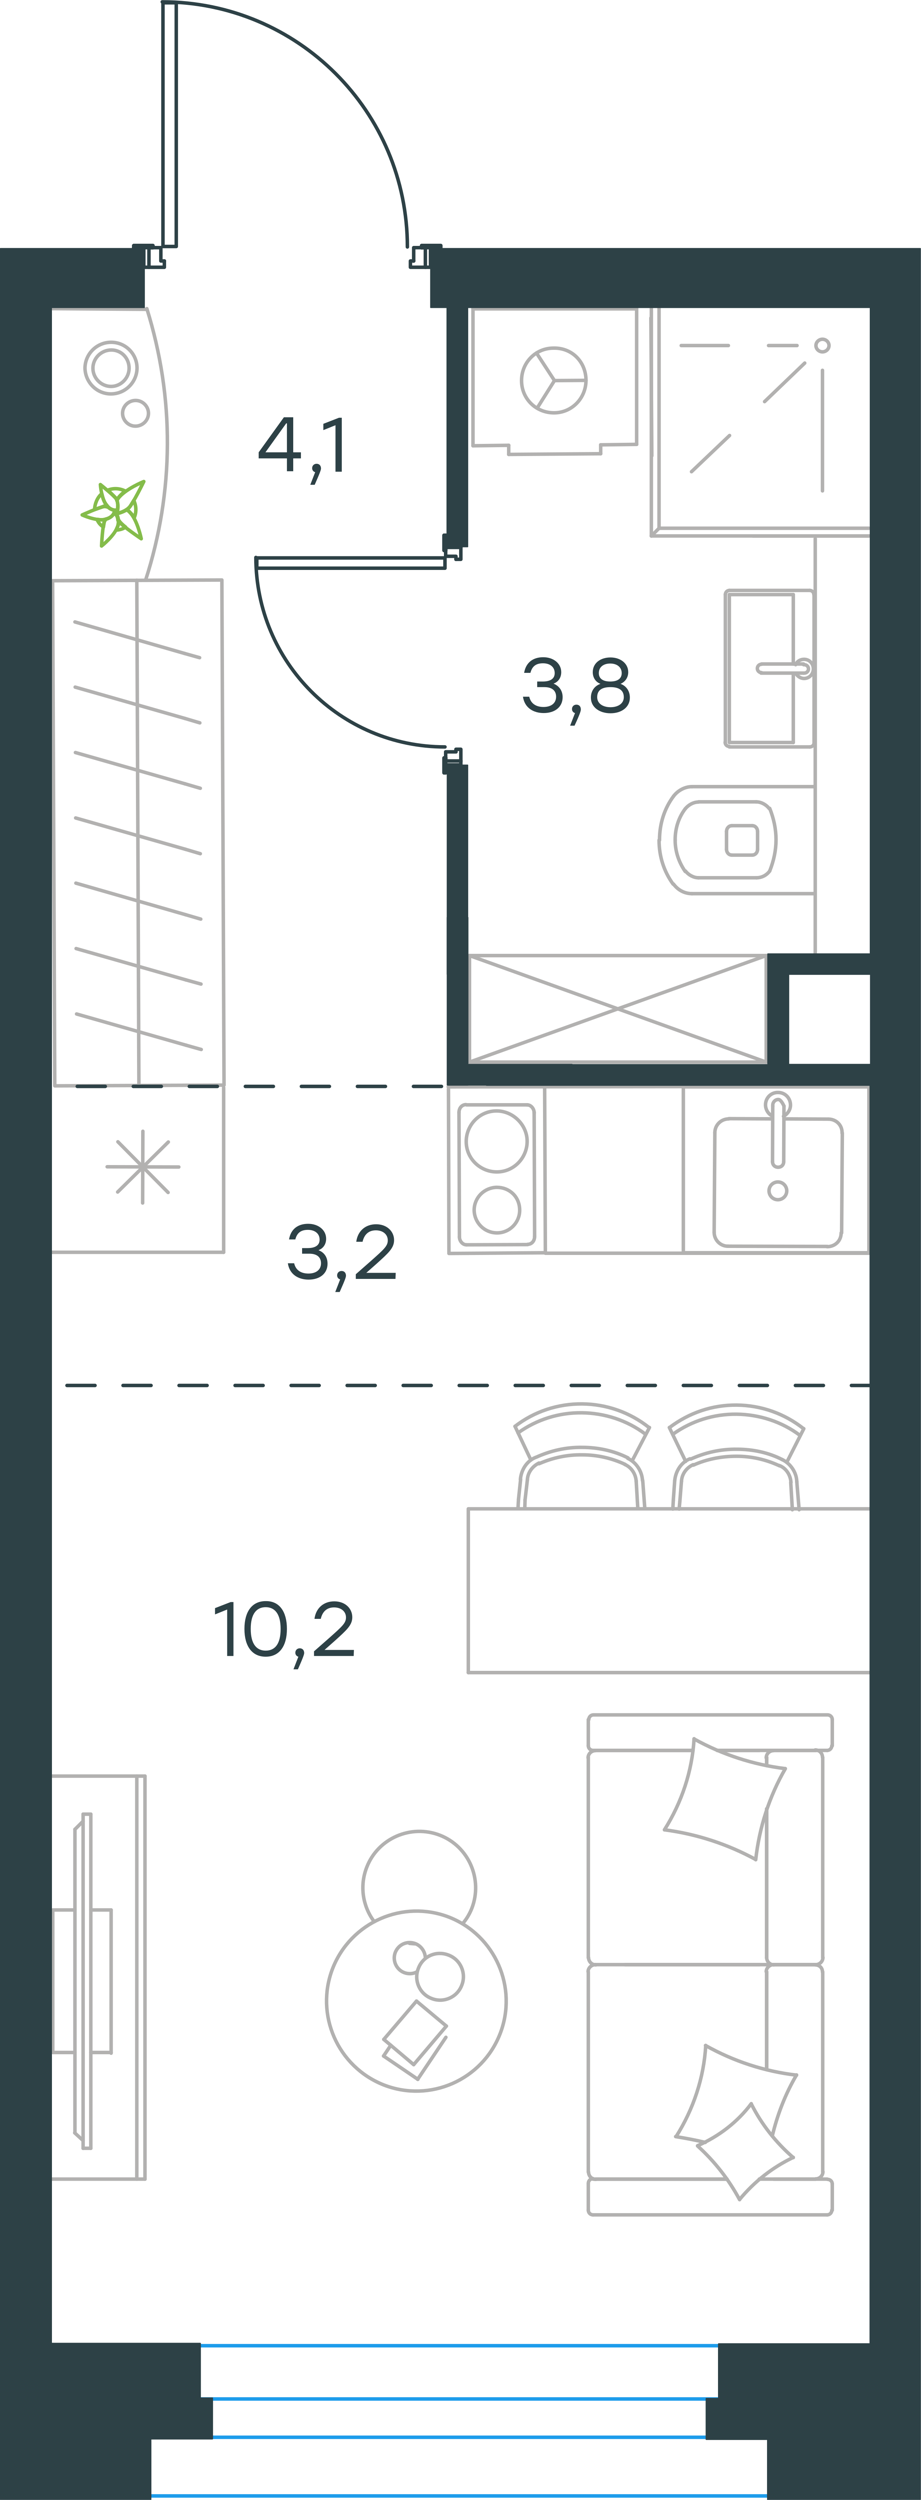 <?xml version="1.0" encoding="utf-8"?>
<!-- Generator: Adobe Illustrator 26.5.0, SVG Export Plug-In . SVG Version: 6.00 Build 0)  -->
<svg version="1.1" id="Слой_1" xmlns="http://www.w3.org/2000/svg" xmlns:xlink="http://www.w3.org/1999/xlink" x="0px" y="0px"
	 viewBox="0 0 394.5 1070" style="enable-background:new 0 0 394.5 1070;" xml:space="preserve">
<style type="text/css">
	.st0{fill:none;stroke:#1D9CEB;stroke-width:1.5;stroke-linecap:round;stroke-linejoin:round;stroke-miterlimit:10;}
	.st1{enable-background:new    ;}
	.st2{fill:#2D4146;}
	.st3{fill:none;stroke:#B2B1B0;stroke-width:1.5;stroke-linecap:round;stroke-linejoin:round;stroke-miterlimit:10;}
	.st4{fill:none;stroke:#B2B1B0;stroke-width:1.5;stroke-linecap:round;stroke-linejoin:round;stroke-miterlimit:10;}
	.st5{fill:none;stroke:#84BC4A;stroke-width:1.5;stroke-linecap:round;stroke-linejoin:round;stroke-miterlimit:10;}
	
		.st6{fill-rule:evenodd;clip-rule:evenodd;fill:#2D4146;stroke:#2D4146;stroke-width:0.5;stroke-linecap:round;stroke-linejoin:round;stroke-miterlimit:10;}
	
		.st7{fill:none;stroke:#2D4146;stroke-width:1.5;stroke-linecap:round;stroke-linejoin:round;stroke-miterlimit:10;stroke-dasharray:12;}
	.st8{fill:none;stroke:#2D4146;stroke-width:1.5;stroke-linecap:round;stroke-linejoin:round;stroke-miterlimit:10;}
	.st9{fill:#2D4146;stroke:#2D4146;stroke-width:0.5;stroke-linecap:round;stroke-linejoin:round;stroke-miterlimit:10;}
</style>
<line class="st0" x1="53.5" y1="1004" x2="355.3" y2="1004"/>
<line class="st0" x1="53.5" y1="1043.2" x2="355.3" y2="1043.2"/>
<line class="st0" x1="53.5" y1="1026.8" x2="355.3" y2="1026.8"/>
<line class="st0" x1="53.5" y1="1068.3" x2="355.3" y2="1068.3"/>
<g class="st1">
	<path class="st2" d="M128.9,196.2h-3.3v5.5h-2.7v-5.5h-12.1v-2.6l10.8-15h4v15h3.3V196.2z M122.9,193.6v-12.4h-0.3l-8.9,12.4H122.9
		z"/>
	<path class="st2" d="M134.8,207.5h-1.9l2.1-5.4c-0.8-0.2-1.3-0.9-1.3-1.7c0-1.1,0.8-1.9,1.9-1.9c0.8,0,1.8,0.4,1.9,1.9
		C137.5,201,137.4,201.6,134.8,207.5z"/>
	<path class="st2" d="M146.4,178.8v23.1h-2.7V182l-5.2,2.1v-2.7l6.7-2.6H146.4z"/>
</g>
<g>
	<line class="st3" x1="324.5" y1="363.5" x2="324.5" y2="355.9"/>
	<line class="st3" x1="348.7" y1="336.7" x2="296.4" y2="336.7"/>
	<line class="st3" x1="311.2" y1="355.9" x2="311.2" y2="363.5"/>
	<line class="st3" x1="322.2" y1="353.4" x2="313.5" y2="353.4"/>
	<line class="st3" x1="313.5" y1="366" x2="322.2" y2="366"/>
	<line class="st3" x1="296.4" y1="382.5" x2="348.7" y2="382.5"/>
	<line class="st3" x1="323.9" y1="343.2" x2="299.2" y2="343.2"/>
	<line class="st3" x1="299.2" y1="375.7" x2="324" y2="375.7"/>
	<path class="st3" d="M324.5,363.5c0,1.4-1,2.5-2.3,2.5"/>
	<path class="st3" d="M288.5,340.8c1.9-2.5,4.9-4.1,7.9-4.1"/>
	<path class="st3" d="M322.2,353.4c1.4,0,2.3,1.2,2.3,2.5"/>
	<path class="st3" d="M311.2,355.9c0-1.4,1-2.5,2.3-2.5"/>
	<path class="st3" d="M282.5,359.6v-0.2c0-6.8,2.1-13.4,6-18.6"/>
	<path class="st3" d="M288.3,378.4c-3.9-5.4-6-11.8-6-18.8c0,0.2,0,0.2,0,0"/>
	<path class="st3" d="M296.4,382.5c-3.1,0-6-1.5-7.9-4.1"/>
	<path class="st3" d="M293.5,346.2c1.4-1.7,3.5-2.9,5.6-2.9"/>
	<path class="st3" d="M289.2,359.6v-0.2c0-4.9,1.5-9.5,4.3-13.2"/>
	<path class="st3" d="M313.5,366c-1.4,0-2.3-1.2-2.3-2.5"/>
	<path class="st3" d="M299.2,375.7c-2.1,0-4.3-1.2-5.6-2.9"/>
	<path class="st3" d="M293.5,373c-2.7-3.9-4.3-8.5-4.3-13.4"/>
	<path class="st3" d="M329.7,346c1.7,4.3,2.7,8.7,2.7,13.4c0,4.7-1,9.1-2.7,13.4"/>
	<path class="st3" d="M329.7,372.8c-1.4,1.9-3.5,2.9-5.6,2.9"/>
	<path class="st3" d="M323.9,343.2c2.1,0,4.3,1.2,5.6,2.9"/>
	<line class="st3" x1="349.2" y1="230.6" x2="349.2" y2="411.5"/>
	<line class="st3" x1="326.2" y1="284.2" x2="344.2" y2="284.2"/>
	<line class="st3" x1="339.8" y1="288.1" x2="339.8" y2="317.8"/>
	<line class="st3" x1="346.8" y1="252.7" x2="312.4" y2="252.7"/>
	<line class="st3" x1="312.4" y1="254.5" x2="339.8" y2="254.5"/>
	<line class="st3" x1="312.4" y1="317.8" x2="312.4" y2="254.5"/>
	<line class="st3" x1="339.8" y1="317.8" x2="312.4" y2="317.8"/>
	<line class="st3" x1="344.2" y1="288.1" x2="326" y2="288.1"/>
	<line class="st3" x1="339.8" y1="254.5" x2="339.8" y2="284.2"/>
	<line class="st3" x1="348.7" y1="317.8" x2="348.7" y2="254.5"/>
	<line class="st3" x1="312.4" y1="319.7" x2="346.8" y2="319.7"/>
	<line class="st3" x1="310.7" y1="254.5" x2="310.7" y2="317.8"/>
	<path class="st3" d="M312.4,319.5c-1,0-1.8-0.8-1.8-1.8"/>
	<path class="st3" d="M310.7,254.5c0-1,0.8-1.8,1.8-1.8"/>
	<path class="st3" d="M348.7,317.9c0,1-0.8,1.8-1.8,1.8"/>
	<path class="st3" d="M346.8,252.7c1,0,1.8,0.8,1.8,1.8"/>
	<path class="st3" d="M340.8,284.5c0.6-1.5,2.1-2.3,3.6-2.3c2.3,0,4,1.8,4,4.1c0,2.3-1.8,4.1-4,4.1c-1.5,0-2.9-1-3.6-2.3"/>
	<path class="st3" d="M344.2,284.5h0.3c1,0,1.8,0.8,1.8,1.8s-0.8,1.8-1.8,1.8h-0.3"/>
	<path class="st3" d="M326.2,287.9L326.2,287.9c-1,0-1.8-0.8-1.8-1.8s0.8-1.8,1.8-1.8"/>
	<line class="st3" x1="217.9" y1="190.6" x2="202.6" y2="190.8"/>
	<line class="st3" x1="237.5" y1="162.9" x2="229.8" y2="151.1"/>
	<line class="st3" x1="237.5" y1="162.9" x2="251" y2="162.8"/>
	<line class="st3" x1="257.3" y1="194.2" x2="257.3" y2="190.4"/>
	<line class="st3" x1="217.9" y1="194.5" x2="257.3" y2="194.2"/>
	<line class="st3" x1="237.5" y1="162.9" x2="230.2" y2="174.5"/>
	<line class="st3" x1="278.8" y1="136.1" x2="279.2" y2="195.1"/>
	<line class="st3" x1="272.7" y1="190.2" x2="257.3" y2="190.4"/>
	<line class="st3" x1="217.9" y1="190.6" x2="217.9" y2="194.5"/>
	<path class="st3" d="M251,162.8c0,7.6-6,13.9-13.7,13.9s-13.9-6-13.9-13.8c0-7.7,6-13.9,13.7-13.9C245,148.8,251,154.9,251,162.8z"
		/>
	<path class="st3" d="M349.5,147.9c0-1.5,1.3-2.7,2.8-2.7s2.8,1.2,2.8,2.7s-1.3,2.7-2.8,2.7C350.8,150.6,349.5,149.4,349.5,147.9z"
		/>
	<line class="st3" x1="279" y1="131.8" x2="279" y2="229.4"/>
	<line class="st3" x1="279" y1="229.4" x2="372.2" y2="229.4"/>
	<line class="st3" x1="372.2" y1="229.4" x2="322.5" y2="229.4"/>
	<line class="st3" x1="282.3" y1="131.8" x2="282.3" y2="226.1"/>
	<line class="st3" x1="282.3" y1="226.1" x2="372.2" y2="226.1"/>
	<line class="st3" x1="279" y1="229.4" x2="282.3" y2="226.1"/>
	<line class="st3" x1="341.4" y1="147.9" x2="329.2" y2="147.9"/>
	<line class="st3" x1="352.3" y1="158.5" x2="352.3" y2="210.1"/>
	<line class="st3" x1="344.7" y1="155.4" x2="327.5" y2="171.9"/>
	<line class="st3" x1="312" y1="147.9" x2="291.8" y2="147.9"/>
	<line class="st3" x1="312.5" y1="186.4" x2="296.2" y2="201.9"/>
	<line class="st3" x1="372.2" y1="465" x2="192" y2="465.2"/>
	<line class="st3" x1="331" y1="473.4" x2="330.9" y2="497.2"/>
	<line class="st3" x1="354.7" y1="479" x2="335.8" y2="478.9"/>
	<line class="st3" x1="311.8" y1="533.4" x2="354.3" y2="533.5"/>
	<line class="st3" x1="330.9" y1="478.9" x2="312.2" y2="478.8"/>
	<line class="st3" x1="306.2" y1="484.8" x2="305.9" y2="527.5"/>
	<line class="st3" x1="335.7" y1="497.2" x2="335.8" y2="473.4"/>
	<line class="st3" x1="360.5" y1="527.7" x2="360.8" y2="485"/>
	<path class="st3" d="M335.7,497.2L335.7,497.2c0,1.4-1,2.4-2.4,2.4s-2.4-1-2.4-2.4"/>
	<path class="st3" d="M354.8,479c3.4,0,6,2.6,5.9,6"/>
	<path class="st3" d="M330.9,477.7c-1.8-0.8-3-2.8-3-4.8c0-3,2.4-5.4,5.4-5.3c3,0,5.3,2.4,5.3,5.4c0,2-1.2,3.8-3,4.8"/>
	<path class="st3" d="M311.8,533.4c-3.2,0-5.9-2.6-5.9-6"/>
	<path class="st3" d="M306.2,484.8c0-3.2,2.6-5.9,6-5.9"/>
	<path class="st3" d="M360.3,527.7c0,3.4-2.6,5.9-6,5.9"/>
	<path class="st3" d="M331,473.4V473c0-1.2,1-2.4,2.4-2.4c1.2,0,2.4,2.8,2.4,2.8"/>
	<path class="st3" d="M329.4,509.7c0,2,1.6,3.8,3.8,3.8c2,0,3.8-1.6,3.8-3.8c0-2-1.6-3.8-3.8-3.8
		C331.2,505.9,329.4,507.5,329.4,509.7z"/>
	<line class="st3" x1="328.4" y1="838" x2="328.4" y2="774.2"/>
	<line class="st3" x1="252" y1="934.8" x2="252" y2="946"/>
	<line class="st3" x1="252" y1="844" x2="252" y2="929.7"/>
	<line class="st3" x1="325.3" y1="749.2" x2="307.2" y2="749.2"/>
	<line class="st3" x1="296.8" y1="749.2" x2="255" y2="749.2"/>
	<line class="st3" x1="311.4" y1="932.7" x2="255" y2="932.7"/>
	<line class="st3" x1="349.4" y1="840.9" x2="331.4" y2="840.9"/>
	<line class="st3" x1="328.4" y1="885.7" x2="328.4" y2="844"/>
	<line class="st3" x1="356.5" y1="747.2" x2="356.5" y2="736"/>
	<line class="st3" x1="331.4" y1="840.9" x2="349.4" y2="840.9"/>
	<line class="st3" x1="352.4" y1="844" x2="352.4" y2="929.7"/>
	<line class="st3" x1="254" y1="932.7" x2="311.4" y2="932.7"/>
	<line class="st3" x1="325.3" y1="840.9" x2="267.8" y2="840.9"/>
	<line class="st3" x1="252" y1="752.2" x2="252" y2="838"/>
	<line class="st3" x1="252" y1="736" x2="252" y2="747.2"/>
	<line class="st3" x1="328.4" y1="755.7" x2="328.4" y2="752.2"/>
	<line class="st3" x1="307.2" y1="749.2" x2="354.3" y2="749.2"/>
	<line class="st3" x1="328.4" y1="755.7" x2="328.4" y2="752.2"/>
	<line class="st3" x1="331.4" y1="749.2" x2="349.4" y2="749.2"/>
	<line class="st3" x1="331.4" y1="840.9" x2="349.4" y2="840.9"/>
	<line class="st3" x1="328.4" y1="885.7" x2="328.4" y2="844"/>
	<line class="st3" x1="352.4" y1="752.2" x2="352.4" y2="838"/>
	<line class="st3" x1="254" y1="749.2" x2="296.8" y2="749.2"/>
	<line class="st3" x1="328.4" y1="838" x2="328.4" y2="774.2"/>
	<line class="st3" x1="254" y1="948" x2="354.3" y2="948"/>
	<line class="st3" x1="356.5" y1="946" x2="356.5" y2="934.8"/>
	<line class="st3" x1="354.3" y1="932.7" x2="325.2" y2="932.7"/>
	<line class="st3" x1="255" y1="840.9" x2="331.4" y2="840.9"/>
	<line class="st3" x1="349.4" y1="932.7" x2="331.4" y2="932.7"/>
	<path class="st3" d="M356.3,747.2c0,1-0.8,2-2,2"/>
	<path class="st3" d="M252,934.5c0-1,0.8-2,2-2"/>
	<path class="st3" d="M354.5,932.8c1,0,2,0.8,2,2"/>
	<path class="st3" d="M331.5,841c-1.8,0-3.1-1.5-3.1-3.1"/>
	<path class="st3" d="M352.5,929.5c0,1.8-1.5,3.1-3.1,3.1"/>
	<path class="st3" d="M349.2,749c1.8,0,3.1,1.5,3.1,3.1"/>
	<path class="st3" d="M255.2,841c-1.8,0-3.1-1.5-3.1-3.1"/>
	<path class="st3" d="M352.5,837.8c0,1.8-1.5,3.1-3.1,3.1"/>
	<path class="st3" d="M251.9,843.9c0-1.6,1.5-3,3.1-3"/>
	<path class="st3" d="M252.2,736c0-1,0.8-2,2-2h100.3c1,0,2,0.8,2,2"/>
	<path class="st3" d="M349.2,841c1.8,0,3.1,1.3,3.1,3"/>
	<path class="st3" d="M254,948c-1,0-2-0.8-2-2"/>
	<path class="st3" d="M251.9,752.4c0-1.8,1.5-3.1,3.1-3.1"/>
	<path class="st3" d="M254,749.2c-1,0-2-0.8-2-2"/>
	<path class="st3" d="M255.2,932.8c-1.8,0-3.1-1.5-3.1-3.1"/>
	<path class="st3" d="M328.2,752.4c0-1.8,1.5-3.1,3.1-3.1"/>
	<path class="st3" d="M328.2,843.9c0-1.6,1.5-3,3.1-3"/>
	<path class="st3" d="M356.3,946c0,1-0.8,2-2,2"/>
	<path class="st3" d="M284.7,783.2c13.7,1.8,26.9,6.1,39,12.7"/>
	<path class="st3" d="M298.8,918.5c7.3,6.6,13.4,14.4,18,23"/>
	<path class="st3" d="M321.8,900.4c-5.9,7.9-13.9,14-23,18"/>
	<path class="st3" d="M297.3,744.2c-0.8,13.9-5.3,27.3-12.7,39"/>
	<path class="st3" d="M341.2,888.2c-13.7-1.6-26.9-5.9-39-12.7"/>
	<path class="st3" d="M330.8,914.2c2.2-9.1,5.6-18,10.4-26.1"/>
	<path class="st3" d="M302.3,875.5c-0.8,13.9-5.3,27.3-12.7,39"/>
	<path class="st3" d="M336.3,757c-13.7-1.7-26.9-6-39-12.7"/>
	<path class="st3" d="M323.7,796c1.5-13.7,5.8-27.1,12.7-39"/>
	<path class="st3" d="M339.8,923.5c-7.4-6.4-13.6-14.2-18-23"/>
	<path class="st3" d="M289.4,914.5c4.3,0.7,8.6,1.5,12.7,2.5"/>
	<path class="st3" d="M316.8,941.4c6.3-7.6,14-13.7,23-18"/>
	<line class="st3" x1="179" y1="890" x2="164.3" y2="880"/>
	<line class="st3" x1="164.3" y1="880" x2="167.4" y2="875.4"/>
	<line class="st3" x1="191" y1="872" x2="178.9" y2="890"/>
	<line class="st3" x1="177.2" y1="883.7" x2="164.4" y2="872.9"/>
	<line class="st3" x1="164.4" y1="872.9" x2="178.4" y2="856.5"/>
	<line class="st3" x1="178.4" y1="856.5" x2="191.2" y2="867.2"/>
	<line class="st3" x1="191.2" y1="867.2" x2="177.2" y2="883.7"/>
	<path class="st3" d="M142.5,842.5c-7.7,19.8,2.1,42.1,21.9,49.9c19.8,7.7,42.1-2.1,49.8-21.9c7.7-19.8-2.1-42.1-21.8-49.9
		C172.6,812.9,150.3,822.7,142.5,842.5z"/>
	<path class="st3" d="M179.2,842.5c-2,5,0.4,10.9,5.7,12.9c5,2,10.9-0.4,12.9-5.7c2-5-0.4-10.9-5.7-12.9
		C186.9,834.8,181.2,837.2,179.2,842.5z"/>
	<path class="st3" d="M178.6,844c-1.7,0.9-3.7,1-5.5,0.3c-3.3-1.3-5.1-5.1-3.8-8.6c1.4-3.5,5.1-5.1,8.6-3.8c2.5,1,4.2,3.4,4.3,6.1"
		/>
	<path class="st3" d="M177.8,832c-0.9-0.1-1.5-0.1-2.4-0.2"/>
	<path class="st3" d="M160.3,822.5c-5-6.6-6.3-15.4-3.2-23.3c4.8-12.4,18.9-18.5,31.3-13.7c12.4,4.8,18.5,18.9,13.7,31.3
		c-0.9,2.3-2.3,4.7-3.9,6.5"/>
	<line class="st3" x1="47.6" y1="817.5" x2="38.9" y2="817.5"/>
	<line class="st3" x1="47.6" y1="878.8" x2="47.6" y2="817.5"/>
	<polyline class="st3" points="32.1,817.5 22.6,817.5 22.6,878.5 32.1,878.5 	"/>
	<line class="st3" x1="38.9" y1="878.5" x2="47.6" y2="878.5"/>
	<line class="st3" x1="58.6" y1="932.7" x2="58.6" y2="760.2"/>
	<line class="st3" x1="14.4" y1="932.7" x2="62.1" y2="932.7"/>
	<line class="st3" x1="62.1" y1="932.7" x2="62.1" y2="760.2"/>
	<line class="st3" x1="62.1" y1="760.2" x2="14.4" y2="760.2"/>
	<line class="st3" x1="35.6" y1="776.5" x2="38.9" y2="776.5"/>
	<line class="st3" x1="35.6" y1="916.2" x2="32" y2="912.9"/>
	<line class="st3" x1="32.1" y1="783" x2="35.6" y2="779.5"/>
	<line class="st3" x1="35.6" y1="776.5" x2="35.6" y2="919.5"/>
	<line class="st3" x1="38.9" y1="919.5" x2="38.9" y2="776.5"/>
	<line class="st3" x1="35.6" y1="919.5" x2="38.9" y2="919.5"/>
	<line class="st3" x1="32.1" y1="912.9" x2="32.1" y2="783"/>
	<line class="st3" x1="291.9" y1="634" x2="291.2" y2="642.7"/>
	<line class="st3" x1="288.4" y1="642.2" x2="288.2" y2="645.9"/>
	<line class="st3" x1="291.2" y1="642.7" x2="290.9" y2="645.9"/>
	<line class="st3" x1="338.7" y1="634.4" x2="339.4" y2="646.2"/>
	<line class="st3" x1="341.3" y1="634.2" x2="342.3" y2="646.2"/>
	<line class="st3" x1="289" y1="633.8" x2="288.4" y2="642.2"/>
	<line class="st3" x1="337" y1="625.9" x2="344.3" y2="611.5"/>
	<line class="st3" x1="293.7" y1="625.5" x2="286.7" y2="611"/>
	<line class="st3" x1="225.9" y1="633.4" x2="224.9" y2="642"/>
	<line class="st3" x1="222.1" y1="641.7" x2="221.9" y2="645.2"/>
	<line class="st3" x1="224.9" y1="642" x2="224.8" y2="645.2"/>
	<line class="st3" x1="272.5" y1="633.8" x2="273.2" y2="645.7"/>
	<line class="st3" x1="275.3" y1="633.7" x2="276.2" y2="645.7"/>
	<line class="st3" x1="223" y1="633.2" x2="222.1" y2="641.7"/>
	<line class="st3" x1="270.8" y1="625.2" x2="278.2" y2="611"/>
	<line class="st3" x1="227.4" y1="624.9" x2="220.6" y2="610.5"/>
	<path class="st3" d="M335.2,624.8c-6-3.1-12.8-4.5-19.5-4.5c-7-0.1-13.6,1.4-19.8,4.2"/>
	<path class="st3" d="M338.8,634.5c-0.2-3.2-2.1-6.1-4.9-7.2"/>
	<path class="st3" d="M333.9,627.4c-5.8-2.7-12-4.1-18.4-4.1s-12.7,1.2-18.5,3.8"/>
	<path class="st3" d="M296.9,626.9c-2.8,1.3-4.8,3.9-5,7.1"/>
	<path class="st3" d="M342.7,614.4c-7.8-5.9-17.5-9-27.2-9.1s-19.2,2.8-27.3,8.6"/>
	<path class="st3" d="M295.5,624.4c-3.7,1.5-6.1,5.2-6.5,9.4"/>
	<path class="st3" d="M341.3,634.2c-0.1-4-2.7-7.8-6.3-9.5"/>
	<path class="st3" d="M344.2,611.5c-8.2-6.5-18.2-10-28.6-10.1s-20.3,3.2-28.8,9.6"/>
	<path class="st3" d="M269,624c-6.2-3.1-12.9-4.5-19.7-4.5c-6.8-0.1-13.4,1.4-19.6,4.2"/>
	<path class="st3" d="M272.5,634c-0.2-3.2-2.1-6-4.9-7.2"/>
	<path class="st3" d="M267.8,626.8c-5.8-2.7-12-4.1-18.4-4.1c-6.4-0.1-12.6,1.2-18.5,3.8"/>
	<path class="st3" d="M230.9,626.2c-2.7,1.3-4.8,3.9-5,7.1"/>
	<path class="st3" d="M276.4,613.8c-7.8-5.9-17.5-9-27.2-9.1s-19.2,2.8-27.3,8.6"/>
	<path class="st3" d="M229.4,623.8c-3.7,1.5-6.1,5.2-6.5,9.4"/>
	<path class="st3" d="M275.2,633.7c-0.2-4-2.7-7.8-6.3-9.5"/>
	<path class="st3" d="M278,611c-8.2-6.5-18.2-10-28.6-10.1c-10.4-0.1-20.5,3.2-28.8,9.6"/>
	<path class="st3" d="M222.6,518c0,5.3-4.3,9.7-9.7,9.7s-9.7-4.3-9.8-9.7c0-5.4,4.3-9.7,9.7-9.8C218.2,508.2,222.6,512.2,222.6,518z
		"/>
	<path class="st3" d="M225.8,488.5c0,7-5.6,13.1-13,13.1c-7,0-13.1-5.6-13.1-13c0-7,5.6-13.1,13-13.1
		C219.8,475.5,225.8,481.5,225.8,488.5z"/>
	<line class="st3" x1="196.8" y1="529.4" x2="196.6" y2="476.2"/>
	<line class="st3" x1="226" y1="532.7" x2="199.8" y2="532.8"/>
	<line class="st3" x1="228.8" y1="476.1" x2="229" y2="529.2"/>
	<path class="st3" d="M229,529.2L229,529.2c0,2-1.3,3.4-3,3.4"/>
	<path class="st3" d="M199.8,532.8L199.8,532.8c-1.7,0-3-1.7-3-3.3"/>
	<line class="st3" x1="199.8" y1="472.9" x2="225.9" y2="472.9"/>
	<path class="st3" d="M196.6,476.2L196.6,476.2c0-2,1.3-3.4,3-3.4"/>
	<path class="st3" d="M225.8,472.9L225.8,472.9c1.7,0,3,1.7,3,3.4"/>
	<polyline class="st3" points="192.1,466.1 192.3,536.5 233.6,536.2 233.3,465.9 	"/>
	<line class="st3" x1="233.6" y1="536.4" x2="372.2" y2="536.4"/>
	<line class="st3" x1="372.7" y1="715.9" x2="200.6" y2="715.9"/>
	<line class="st3" x1="372.4" y1="645.8" x2="200.6" y2="645.8"/>
	<line class="st3" x1="200.6" y1="715.9" x2="200.6" y2="646.2"/>
	<line class="st3" x1="45.9" y1="499.4" x2="76.6" y2="499.5"/>
	<line class="st3" x1="72" y1="510.4" x2="50.5" y2="488.7"/>
	<line class="st3" x1="50.4" y1="510.2" x2="72.1" y2="488.8"/>
	<line class="st3" x1="61.1" y1="514.9" x2="61.2" y2="484.2"/>
	
		<rect x="23" y="248.4" transform="matrix(1 -4.276411e-03 4.276411e-03 1 -1.524 0.257)" class="st4" width="72.5" height="216.2"/>
	<line class="st3" x1="59.5" y1="464.6" x2="58.6" y2="248.4"/>
	<line class="st3" x1="85.5" y1="281.5" x2="79.1" y2="279.7"/>
	<line class="st3" x1="79.1" y1="279.7" x2="32.1" y2="266.2"/>
	<line class="st3" x1="85.6" y1="309.4" x2="79.2" y2="307.5"/>
	<line class="st3" x1="79.2" y1="307.5" x2="32.2" y2="294.1"/>
	<line class="st3" x1="85.8" y1="337.4" x2="79.3" y2="335.5"/>
	<line class="st3" x1="79.3" y1="335.5" x2="32.3" y2="322.1"/>
	<line class="st3" x1="85.8" y1="365.4" x2="79.4" y2="363.5"/>
	<line class="st3" x1="79.4" y1="363.5" x2="32.4" y2="350.1"/>
	<line class="st3" x1="86" y1="393.4" x2="79.5" y2="391.5"/>
	<line class="st3" x1="79.5" y1="391.5" x2="32.5" y2="378"/>
	<line class="st3" x1="86.1" y1="421.2" x2="79.6" y2="419.4"/>
	<line class="st3" x1="79.6" y1="419.4" x2="32.6" y2="406"/>
	<line class="st3" x1="86.2" y1="449.2" x2="79.8" y2="447.4"/>
	<line class="st3" x1="79.8" y1="447.4" x2="32.8" y2="434"/>
	<line class="st3" x1="62.9" y1="132.4" x2="22.4" y2="132.1"/>
	<path class="st3" d="M62.9,132.1c5.9,18.9,8.9,38.4,8.8,58.1c-0.1,19.7-3.2,39.1-9.3,58"/>
	<line class="st3" x1="95.8" y1="465.5" x2="95.8" y2="536"/>
	<path class="st3" d="M47.6,165.4c4.2,0,7.7-3.6,7.7-7.8c0-4.4-3.4-7.8-7.6-7.8c-4.4,0-7.9,3.6-7.9,7.8
		C39.8,161.8,43.3,165.4,47.6,165.4z"/>
	<path class="st3" d="M47.5,168.6c6.1,0,11.1-4.9,11.2-11c0-6.1-4.9-11.1-11.1-11.1c-6.1,0-11.1,4.9-11.2,11
		C36.5,163.6,41.4,168.6,47.5,168.6z"/>
	<path class="st3" d="M58,182.4c3.1,0,5.6-2.5,5.6-5.5s-2.5-5.5-5.5-5.5c-3.1,0-5.6,2.5-5.6,5.5S55,182.4,58,182.4z"/>
	<path class="st5" d="M50.3,218.2c0,0-2.3,0.9-4.6-1.9c-2.3-2.7-2.7-8.9-2.7-8.9s6,4.8,6.9,6.3C50.8,215.2,50.3,218.2,50.3,218.2z"
		/>
	<path class="st5" d="M49,219.1c0,0,2.5,1.7,1.5,5.8s-7,8.8-7,8.8s0.4-9.2,1.4-11.1c0.1-0.1,0.1-0.3,0.3-0.4
		C47.8,221.6,48.8,220.1,49,219.1z"/>
	<path class="st5" d="M40.5,218.1c0.1-2.4,1.1-5.1,3.1-6.8c0.4,1.8,1,3.7,2.1,4.9l0.6,0.8c-0.6-0.2-1.1-0.3-1.6-0.4
		C43.9,216.9,42.1,217.6,40.5,218.1z M44.3,225.6c-0.7-0.5-1.2-0.9-1.7-1.5c-0.4-0.5-0.8-1.2-1.1-1.8c1.3,0.2,2.7,0.3,3.9-0.1
		c-0.1,0.1-0.1,0.3-0.3,0.4C44.6,223.1,44.5,224.4,44.3,225.6z M50,214.1C50,214,50,214,50,213.7c-0.4-0.7-2.3-2.4-3.8-3.9
		c2.4-1,5.2-0.8,7.5,0.4c-1.2,0.8-2.3,1.9-3,2.8C50.4,213.5,50.2,213.9,50,214.1z M50,220.1l-0.2-0.2l0.1-0.1L50,220.1z M53.8,225.6
		c-1.2,0.9-2.7,1.2-4.1,1.3c0.3-0.7,0.6-1.4,0.9-2c0.2-0.8,0.4-1.6,0.2-2.3c0.1,0.1,0.2,0.2,0.3,0.4
		C51.5,223.6,52.5,224.6,53.8,225.6z M57.3,214.2c1.1,2.3,1.2,5,0.2,7.4c-0.5-0.9-1.1-1.6-1.7-2.2c-0.5-0.6-1.1-1-1.5-1.3
		c0.2-0.2,0.6-0.5,0.9-0.8C55.8,216.9,56.4,215.6,57.3,214.2z"/>
	<path class="st5" d="M54.2,218.1c0.4,0.3,1,0.7,1.5,1.3c3.2,3.3,4.8,11.2,4.8,11.2s-8.2-5.5-9.7-7.5c-0.1-0.1-0.2-0.2-0.3-0.4
		c-0.1-1.2-0.4-2-1-2.6V220C50.8,219.6,52.8,219.1,54.2,218.1z"/>
	<path class="st5" d="M61.6,206.1c0,0-4.7,9.7-6.6,11.5c-1.4,1.4-4.2,2.1-5.3,2.4c-0.3-0.6-0.6-0.8-0.6-0.8c0.1-0.3,0.2-0.6,0.2-0.6
		s-0.1-0.1-0.3-0.1c0.9,0.1,1.4-0.1,1.4-0.1s0.4-2.5-0.3-4.1c0.1-0.3,0.4-0.6,0.4-0.8C53.4,209.4,61.6,206.1,61.6,206.1z"/>
	<path class="st5" d="M49.1,218.6c0,0-0.2,2.8-4,3.7s-9.9-1.9-9.9-1.9s7.5-3.4,9.5-3.6c0.4,0,1.1,0.1,1.6,0.3
		c0.9,0.8,1.8,1.1,2.3,1.2C49,218.6,49.1,218.6,49.1,218.6z"/>
	<line class="st3" x1="95.8" y1="536" x2="20.6" y2="536"/>
	<rect x="292.7" y="465.2" class="st3" width="79.5" height="71"/>
	<line class="st3" x1="202.6" y1="190.8" x2="202.6" y2="131.6"/>
	<line class="st3" x1="272.7" y1="190.2" x2="272.7" y2="131.8"/>
	<line class="st3" x1="272.7" y1="132.2" x2="202.6" y2="132.2"/>
	<g>
		<rect x="201.1" y="409" class="st3" width="127.1" height="45.6"/>
		<line class="st3" x1="201.1" y1="454.6" x2="328.2" y2="409"/>
		<line class="st3" x1="328.2" y1="454.6" x2="201.1" y2="409"/>
	</g>
</g>
<polygon class="st6" points="85.8,1026.4 85.8,1003 22,1003 22,131.6 61.8,131.6 61.8,106.4 0.2,106.4 0.2,1069.8 64.6,1069.8 
	64.6,1043.9 91,1043.9 91,1026.4 "/>
<line class="st7" x1="376.7" y1="593" x2="22.8" y2="593"/>
<line class="st7" x1="189.1" y1="465" x2="18.8" y2="465"/>
<g>
	<g>
		<rect x="182.2" y="106" class="st8" width="2.2" height="8.4"/>
		<rect x="61.6" y="106" class="st8" width="2.2" height="8.4"/>
		<path class="st8" d="M174.5,105.7c0-58-47-104.9-105-104.9"/>
		<rect x="69.8" y="1.2" class="st8" width="5.7" height="104.3"/>
		<line class="st8" x1="57.3" y1="106" x2="61.8" y2="106"/>
		<polyline class="st8" points="63.8,106 65.5,106 65.5,105.1 57.3,105.1 57.3,106 		"/>
		<line class="st8" x1="180.6" y1="106" x2="182.3" y2="106"/>
		<polyline class="st8" points="184.4,106 188.8,106 188.8,105.1 180.6,105.1 180.6,106 		"/>
		<line class="st8" x1="57.3" y1="106" x2="61.8" y2="106"/>
		<polyline class="st8" points="63.8,106 65.5,106 65.5,105.1 57.3,105.1 57.3,106 		"/>
		<line class="st8" x1="180.6" y1="106" x2="182.3" y2="106"/>
		<polyline class="st8" points="184.4,106 188.8,106 188.8,105.1 180.6,105.1 180.6,106 		"/>
		<polyline class="st8" points="177.2,111.7 175.8,111.7 175.8,114.4 182.3,114.4 		"/>
		<polyline class="st8" points="182.3,106 177.2,106 177.2,111.7 		"/>
		<polyline class="st8" points="70.4,111.7 68.9,111.7 68.9,106 63.8,106 		"/>
		<polyline class="st8" points="63.8,114.4 70.4,114.4 70.4,111.7 		"/>
	</g>
</g>
<g>
	<g>
		<rect x="190.9" y="325.7" class="st8" width="6.5" height="1.7"/>
		<rect x="190.9" y="232.6" class="st8" width="6.5" height="1.7"/>
		<path class="st8" d="M109.6,238.6c0,44.8,36.2,81.1,81,81.1"/>
		<rect x="110" y="238.8" class="st8" width="80.6" height="4.4"/>
		<line class="st8" x1="190.9" y1="232.6" x2="190.9" y2="229.1"/>
		<polyline class="st8" points="190.9,229.1 190.2,229.1 190.2,235.6 190.9,235.6 190.9,234.2 		"/>
		<line class="st8" x1="190.9" y1="325.8" x2="190.9" y2="324.4"/>
		<polyline class="st8" points="190.9,324.4 190.2,324.4 190.2,330.8 190.9,330.8 190.9,327.4 		"/>
		<line class="st8" x1="190.9" y1="232.6" x2="190.9" y2="229.1"/>
		<polyline class="st8" points="190.9,229.1 190.2,229.1 190.2,235.6 190.9,235.6 190.9,234.2 		"/>
		<line class="st8" x1="190.9" y1="325.8" x2="190.9" y2="324.4"/>
		<polyline class="st8" points="190.9,324.4 190.2,324.4 190.2,330.8 190.9,330.8 190.9,327.4 		"/>
		<polyline class="st8" points="197.4,325.8 197.4,320.7 195.3,320.7 195.3,321.8 		"/>
		<polyline class="st8" points="195.3,321.8 190.9,321.8 190.9,325.8 		"/>
		<polyline class="st8" points="190.9,234.2 190.9,238.1 195.3,238.1 195.3,239.4 		"/>
		<polyline class="st8" points="195.3,239.4 197.4,239.4 197.4,234.2 		"/>
	</g>
</g>
<g class="st1">
	<path class="st2" d="M241,298.4c0,4.2-3.3,6.8-8.1,6.8c-4.4,0-8.2-2.2-8.9-7h2.7c0.7,3.1,3.1,4.4,6.1,4.4c3.4,0,5.4-1.7,5.4-4.4
		c0-2.3-1.4-4.1-5-4.1h-3.1v-2.4h2.4c3.4,0,5.1-1.3,5.1-3.6c0-2.6-2-4.2-5-4.2c-2.7,0-4.6,1-5.4,4.1h-2.7c0.8-4.7,4.1-6.7,8.2-6.7
		c4.3,0,7.7,2.6,7.7,6.4c0,2.2-1.1,4.1-3.3,4.9C239.5,293.6,241,295.6,241,298.4z"/>
	<path class="st2" d="M246.1,310.6h-1.9l2.1-5.4c-0.8-0.2-1.3-0.9-1.3-1.7c0-1.1,0.8-1.9,1.9-1.9c0.8,0,1.8,0.4,1.9,1.9
		C248.8,304.1,248.8,304.8,246.1,310.6z"/>
	<path class="st2" d="M269.8,298.6c0,4.2-3.7,6.7-8.3,6.7s-8.4-2.5-8.4-6.7c0-2.8,1.5-5,4.1-5.9c-2.1-0.8-3.3-2.7-3.3-5
		c0-3.9,3.3-6.3,7.6-6.3c4.2,0,7.6,2.5,7.6,6.3c0,2.2-1.2,4.1-3.3,5C268.3,293.6,269.8,295.8,269.8,298.6z M267.2,298.4
		c0-2.9-2-4.3-5.7-4.3c-3.8,0-5.7,1.4-5.7,4.3c0,2.7,2.4,4.3,5.7,4.3C264.8,302.7,267.2,301.1,267.2,298.4z M256.5,288.1
		c0,2.1,1.4,3.6,4.9,3.6c3.5,0,4.9-1.5,4.9-3.6c0-2.5-2-4.1-4.9-4.1S256.5,285.5,256.5,288.1z"/>
</g>
<g class="st1">
	<path class="st2" d="M140.3,540.9c0,4.2-3.3,6.8-8.1,6.8c-4.4,0-8.2-2.2-8.9-7h2.7c0.7,3.1,3.1,4.4,6.1,4.4c3.4,0,5.4-1.7,5.4-4.4
		c0-2.3-1.4-4.1-5-4.1h-3.1v-2.4h2.4c3.4,0,5.1-1.3,5.1-3.6c0-2.6-2-4.2-5-4.2c-2.7,0-4.6,1-5.4,4.1h-2.7c0.8-4.7,4.1-6.7,8.2-6.7
		c4.3,0,7.7,2.6,7.7,6.4c0,2.2-1.1,4.1-3.3,4.9C138.8,536,140.3,538,140.3,540.9z"/>
	<path class="st2" d="M145.5,553h-1.9l2.1-5.4c-0.8-0.2-1.3-0.9-1.3-1.7c0-1.1,0.8-1.9,1.9-1.9c0.8,0,1.8,0.4,1.9,1.9
		C148.2,546.5,148.1,547.2,145.5,553z"/>
	<path class="st2" d="M169.4,547.4h-17v-2l6.6-5.8c5.5-4.9,7.1-6.3,7.1-8.7c0-2.5-2-4.3-5.1-4.3c-3.2,0-5,1.9-5.7,4.9h-2.7
		c0.6-4.6,3.9-7.5,8.5-7.5s7.7,3,7.7,6.8c0,3.4-2.4,5.5-7.6,10.2l-4.3,3.8h12.6L169.4,547.4L169.4,547.4z"/>
</g>
<g class="st1">
	<path class="st2" d="M100,685.7v23.1h-2.7v-19.9l-5.2,2.1v-2.7l6.7-2.6L100,685.7L100,685.7z"/>
	<path class="st2" d="M122.9,697.2c0,7.6-3.4,11.9-9.1,11.9c-5.7,0-9.1-4.3-9.1-11.9s3.4-11.9,9.1-11.9
		C119.6,685.2,122.9,689.7,122.9,697.2z M120.2,697.2c0-6.6-2.6-9.3-6.4-9.3c-3.8,0-6.4,2.7-6.4,9.3s2.6,9.3,6.4,9.3
		C117.6,706.5,120.2,703.9,120.2,697.2z"/>
	<path class="st2" d="M127.6,714.5h-1.9l2.1-5.4c-0.8-0.2-1.3-0.9-1.3-1.7c0-1.1,0.8-1.9,1.9-1.9c0.8,0,1.8,0.4,1.9,1.9
		C130.3,707.9,130.2,708.7,127.6,714.5z"/>
	<path class="st2" d="M151.5,708.8h-17v-2l6.6-5.8c5.5-4.9,7.1-6.3,7.1-8.7c0-2.5-2-4.3-5.1-4.3c-3.2,0-5,1.9-5.7,4.9h-2.7
		c0.6-4.6,3.9-7.5,8.5-7.5s7.7,3,7.7,6.8c0,3.4-2.4,5.5-7.6,10.2l-4.3,3.8h12.6L151.5,708.8L151.5,708.8z"/>
</g>
<rect x="191.6" y="392.7" class="st9" width="8.8" height="71.7"/>
<rect x="192.1" y="455.6" class="st9" width="52.9" height="8.8"/>
<polygon class="st6" points="191.6,408.2 191.6,414.9 191.6,417 200.3,417 200.3,408.2 200.3,395.4 200.3,327.5 191.6,327.5 "/>
<path class="st6" d="M184.5,106.4v25.2h7V234h8.8V131.6h172.5v276.7h-43.9v8.8v38.6H256h-30.1h-17.5v8.8h164.3v538.7h-64.9v23.4
	h-5.3v17.5h26.3v25.7h65.4V106.4H184.5z M372.9,455.6h-35.1V417h35.1V455.6z"/>
</svg>
